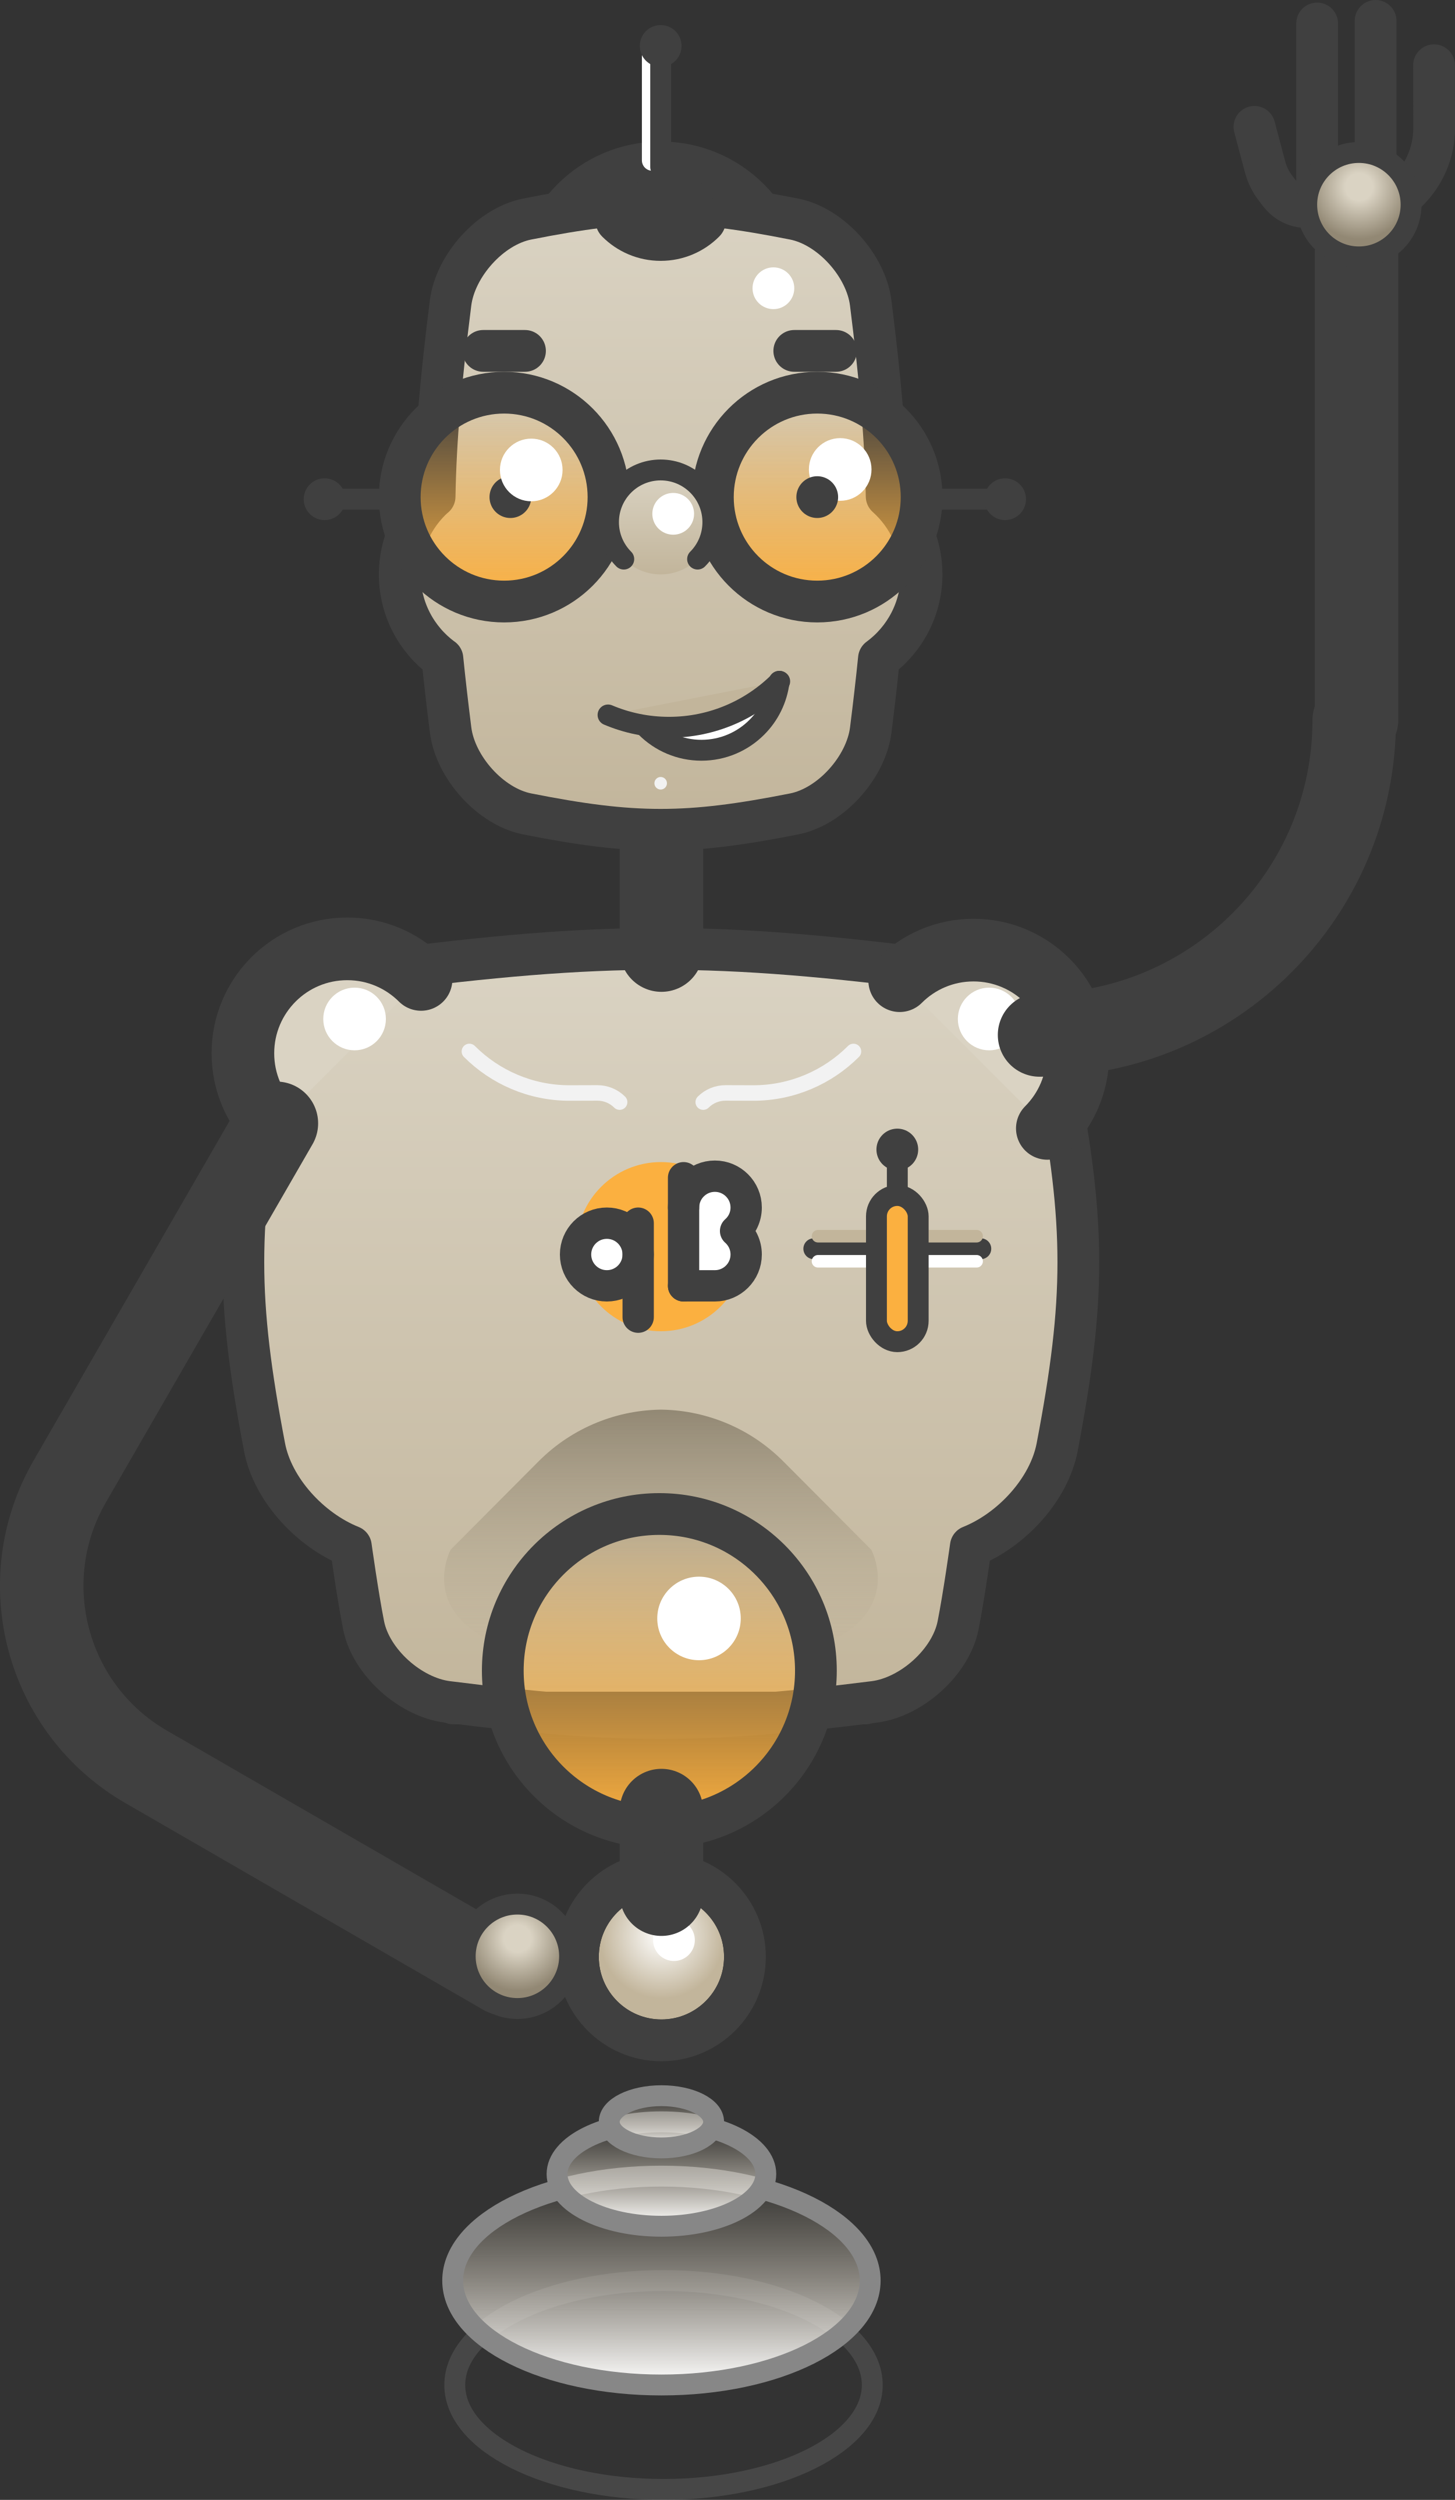 <?xml version="1.0" encoding="UTF-8"?><svg xmlns="http://www.w3.org/2000/svg" xmlns:xlink="http://www.w3.org/1999/xlink" viewBox="0 0 348.51 598.43"><rect x="0" y="0" width="348.51" height="598.43" fill="#333333" stroke="none"/><defs><style>.cls-1{fill:#c2b59b;}.cls-1,.cls-2,.cls-3,.cls-4,.cls-5,.cls-6,.cls-7,.cls-8,.cls-9,.cls-10,.cls-11,.cls-12,.cls-13,.cls-14,.cls-15,.cls-16,.cls-17,.cls-18,.cls-19,.cls-20,.cls-21,.cls-22,.cls-23{stroke-linecap:round;stroke-linejoin:round;}.cls-1,.cls-3,.cls-4,.cls-24,.cls-25,.cls-6,.cls-8,.cls-9,.cls-11,.cls-12,.cls-13,.cls-14,.cls-15,.cls-16,.cls-17,.cls-18,.cls-19,.cls-21{stroke:#404040;}.cls-1,.cls-3,.cls-4,.cls-6,.cls-7,.cls-10,.cls-16,.cls-17,.cls-23{stroke-width:5px;}.cls-2{stroke-width:3.71px;}.cls-2,.cls-5{stroke:#f2f2f2;}.cls-2,.cls-5,.cls-6,.cls-7,.cls-10,.cls-13,.cls-14,.cls-19,.cls-20,.cls-22,.cls-23{fill:none;}.cls-2,.cls-5,.cls-26{mix-blend-mode:soft-light;}.cls-3,.cls-8,.cls-26,.cls-21{fill:#fff;}.cls-4,.cls-27{fill:#fbb040;}.cls-5,.cls-20,.cls-22{stroke-width:3px;}.cls-28{fill:url(#linear-gradient);}.cls-28,.cls-29,.cls-30,.cls-26,.cls-31,.cls-32,.cls-33,.cls-34,.cls-35,.cls-27{stroke-width:0px;}.cls-24{fill:url(#linear-gradient-7);}.cls-24,.cls-25{stroke-miterlimit:10;}.cls-24,.cls-25,.cls-8,.cls-11,.cls-12,.cls-14{stroke-width:10px;}.cls-25{fill:url(#linear-gradient-6);}.cls-29{fill:url(#radial-gradient);}.cls-7,.cls-20{stroke:#fff;}.cls-30{fill:url(#linear-gradient-10);}.cls-9,.cls-13{stroke-width:20px;}.cls-9,.cls-15{fill:#0052cc;}.cls-10,.cls-23{stroke:#878787;}.cls-11{fill:url(#linear-gradient-4);}.cls-12{fill:url(#linear-gradient-5);}.cls-15{stroke-width:11.31px;}.cls-16{fill:url(#radial-gradient-3);}.cls-17{fill:url(#radial-gradient-2);}.cls-18{fill:#dad3c3;stroke-width:15px;}.cls-31{fill:url(#linear-gradient-2);}.cls-32{fill:url(#linear-gradient-3);}.cls-33{fill:url(#linear-gradient-8);}.cls-34{fill:url(#linear-gradient-9);}.cls-36{isolation:isolate;}.cls-19{stroke-width:7.8px;}.cls-35{fill:#404040;}.cls-21{stroke-width:7.5px;}.cls-22{stroke:#c2b59b;}.cls-23{opacity:.25;}</style><radialGradient id="radial-gradient" cx="158.54" cy="463.41" fx="158.54" fy="463.41" r="15" gradientUnits="userSpaceOnUse"><stop offset="0" stop-color="#fff"/><stop offset="1" stop-color="#c2b59b"/></radialGradient><linearGradient id="linear-gradient" x1="158.43" y1="570.93" x2="158.43" y2="520.93" gradientUnits="userSpaceOnUse"><stop offset="0" stop-color="#fff"/><stop offset="1" stop-color="#c2b59b" stop-opacity="0"/></linearGradient><linearGradient id="linear-gradient-2" y1="532.93" y2="507.93" xlink:href="#linear-gradient"/><linearGradient id="linear-gradient-3" y1="514.18" y2="501.68" xlink:href="#linear-gradient"/><linearGradient id="linear-gradient-4" x1="158.3" y1="411.26" x2="158.3" y2="227.14" gradientUnits="userSpaceOnUse"><stop offset="0" stop-color="#c2b59b"/><stop offset="1" stop-color="#dad3c3"/></linearGradient><linearGradient id="linear-gradient-5" x1="158.27" y1="197.34" x2="158.27" y2="47.34" gradientTransform="translate(-.02 1.31)" xlink:href="#linear-gradient-4"/><linearGradient id="linear-gradient-6" x1="195.77" y1="142.7" x2="195.77" y2="92.7" gradientTransform="translate(-.02 1.31)" gradientUnits="userSpaceOnUse"><stop offset="0" stop-color="#fbb040"/><stop offset="1" stop-color="#fbb040" stop-opacity="0"/></linearGradient><linearGradient id="linear-gradient-7" x1="120.77" y1="142.7" x2="120.77" xlink:href="#linear-gradient-6"/><linearGradient id="linear-gradient-8" x1="158.12" y1="399.43" x2="158.12" y2="337.43" gradientUnits="userSpaceOnUse"><stop offset="0" stop-color="#c2b59b" stop-opacity="0"/><stop offset="1" stop-color="#928874"/></linearGradient><linearGradient id="linear-gradient-9" x1="157.93" y1="437.43" x2="157.93" y2="362.43" gradientTransform="matrix(1,0,0,1,0,0)" xlink:href="#linear-gradient-6"/><linearGradient id="linear-gradient-10" x1="158.27" y1="136.2" x2="158.27" y2="111.2" gradientTransform="translate(-.02 1.31)" xlink:href="#linear-gradient-4"/><radialGradient id="radial-gradient-2" cx="-219.45" cy="413.88" fx="-219.45" fy="413.88" r="12.47" gradientTransform="translate(544.99 -369.13)" gradientUnits="userSpaceOnUse"><stop offset=".26" stop-color="#dad3c3"/><stop offset="1" stop-color="#928874"/></radialGradient><radialGradient id="radial-gradient-3" cx="123.98" cy="464.07" fx="123.98" fy="464.07" r="12.47" gradientTransform="matrix(1,0,0,1,0,0)" xlink:href="#radial-gradient-2"/></defs><g class="cls-36"><g id="Layer_2"><g id="Layer_1-2"><circle class="cls-9" cx="158.25" cy="68.88" r="25"/><ellipse class="cls-23" cx="158.93" cy="570.93" rx="50" ry="25"/><circle class="cls-29" cx="158.43" cy="468.43" r="15"/><circle class="cls-26" cx="161.43" cy="464.43" r="5"/><ellipse class="cls-28" cx="158.43" cy="545.93" rx="50" ry="25"/><ellipse class="cls-10" cx="158.43" cy="545.93" rx="50" ry="25"/><ellipse class="cls-31" cx="158.43" cy="520.43" rx="25" ry="12.5"/><ellipse class="cls-10" cx="158.43" cy="520.43" rx="25" ry="12.5"/><ellipse class="cls-32" cx="158.43" cy="507.93" rx="12.5" ry="6.25"/><ellipse class="cls-10" cx="158.43" cy="507.93" rx="12.5" ry="6.25"/><path class="cls-11" d="m253.23,257.87c-2.33-12.23-14.91-23.84-26.8-25.39-54.51-7.12-81.76-7.12-136.27,0-11.88,1.55-24.46,13.17-26.8,25.39-6.76,35.41-6.76,53.12,0,88.54,1.93,10.13,10.9,19.84,20.68,23.76,0,0,1.64,11.79,3.05,18.9,1.75,8.83,11.18,17.22,20.1,18.34,40.88,5.15,61.32,5.15,102.2,0,8.91-1.12,18.35-9.51,20.1-18.34,1.41-7.1,3.05-18.9,3.05-18.9,9.78-3.91,18.75-13.62,20.68-23.75,6.76-35.41,6.76-53.12,0-88.54Z"/><line class="cls-13" x1="158.43" y1="199.43" x2="158.43" y2="227.43"/><line class="cls-7" x1="156.25" y1="13.38" x2="156.25" y2="38.38"/><line class="cls-6" x1="158.25" y1="15" x2="158.25" y2="40"/><path class="cls-12" d="m105.96,157.66c-6.19-4.55-10.21-11.89-10.21-20.16,0-7.39,3.21-14.04,8.31-18.62h.04c.24-13.79,1.51-28.01,3.82-46.34,1.12-8.91,9.51-18.35,18.34-20.1,25.59-5.07,38.38-5.07,63.96,0,8.83,1.75,17.22,11.18,18.34,20.1,2.3,18.31,3.58,32.52,3.82,46.3h0c5.13,4.58,8.36,11.24,8.36,18.65,0,8.27-4.02,15.61-10.21,20.16h0c-.54,5.33-1.19,10.98-1.96,17.09-1.12,8.91-9.51,18.35-18.34,20.1-25.59,5.07-38.38,5.07-63.96,0-8.83-1.75-17.22-11.19-18.34-20.1-.77-6.11-1.42-11.76-1.96-17.09h0Z"/><path class="cls-25" d="m220.75,119c0,13.81-11.19,25-25,25-13.81,0-25-11.19-25-25,0-13.81,11.19-25,25-25,13.81,0,25,11.19,25,25Z"/><path class="cls-24" d="m145.75,119c0,13.81-11.19,25-25,25-13.81,0-25-11.19-25-25,0-13.81,11.19-25,25-25,13.81,0,25,11.19,25,25Z"/><line class="cls-14" x1="122.25" y1="119" x2="122.25" y2="119"/><line class="cls-14" x1="158.25" y1="11" x2="158.25" y2="11"/><line class="cls-6" x1="81.75" y1="119.5" x2="96.75" y2="119.5"/><line class="cls-14" x1="77.75" y1="119.5" x2="77.75" y2="119.5"/><line class="cls-6" x1="236.75" y1="119.5" x2="221.75" y2="119.5"/><line class="cls-14" x1="240.75" y1="119.5" x2="240.75" y2="119.5"/><line class="cls-14" x1="125.75" y1="84" x2="115.75" y2="84"/><line class="cls-14" x1="200.25" y1="84" x2="190.25" y2="84"/><line class="cls-19" x1="108.43" y1="408.87" x2="207.43" y2="408.87"/><line class="cls-3" x1="234.93" y1="298.93" x2="194.93" y2="298.93"/><line class="cls-22" x1="233.93" y1="295.93" x2="195.93" y2="295.93"/><line class="cls-20" x1="233.93" y1="301.93" x2="195.93" y2="301.93"/><line class="cls-8" x1="214.93" y1="275.18" x2="214.93" y2="275.18"/><rect class="cls-4" x="209.93" y="286.18" width="10" height="35" rx="5" ry="5"/><line class="cls-3" x1="214.93" y1="285.68" x2="214.93" y2="279.68"/><circle class="cls-27" cx="158.3" cy="298.43" r="20.25"/><circle class="cls-21" cx="145.36" cy="300.31" r="7.5"/><line class="cls-21" x1="152.86" y1="292.81" x2="152.86" y2="315.31"/><path class="cls-21" d="m163.73,307.81h7.5c4.14,0,7.5-3.36,7.5-7.5,0-2.24-.98-4.25-2.54-5.63h0c1.56-1.37,2.54-3.38,2.54-5.62,0-4.14-3.36-7.5-7.5-7.5s-7.5,3.36-7.5,7.5"/><line class="cls-21" x1="163.73" y1="307.81" x2="163.73" y2="281.93"/><path class="cls-18" d="m65.5,269.82c-4.52-4.52-7.32-10.77-7.32-17.68s2.8-13.15,7.32-17.68,10.77-7.32,17.68-7.32,13.15,2.8,17.68,7.32"/><path class="cls-18" d="m215.5,234.76c4.52-4.52,10.77-7.32,17.68-7.32s13.15,2.8,17.68,7.32,7.32,10.77,7.32,17.68-2.8,13.15-7.32,17.68"/><circle class="cls-26" cx="84.93" cy="243.93" r="7.5"/><circle class="cls-26" cx="236.93" cy="243.93" r="7.5"/><path class="cls-26" d="m134.75,112.5c0,4.14-3.36,7.5-7.5,7.5s-7.5-3.36-7.5-7.5c0-4.14,3.36-7.5,7.5-7.5s7.5,3.36,7.5,7.5Z"/><circle class="cls-26" cx="201.25" cy="112.38" r="7.5"/><path class="cls-33" d="m208.66,370.95s-4.24-4.26-8.99-9.03c-4.75-4.77-10.02-10.06-12.08-12.12s-4.28-3.86-6.62-5.41-4.8-2.83-7.34-3.86-5.16-1.8-7.82-2.32-5.36-.77-8.06-.77h.56s.56,0,.56,0c-2.7,0-5.4.26-8.06.77s-5.28,1.29-7.82,2.32-5,2.32-7.34,3.86-4.56,3.35-6.62,5.41-7.33,7.35-12.08,12.12-8.99,9.03-8.99,9.03c0,0-15.51,28.49,50.36,28.49s50.36-28.49,50.36-28.49Z"/><path class="cls-2" d="m204.43,251.7c-3.07,3.07-6.73,5.56-10.8,7.28s-8.53,2.67-13.22,2.67c-2.34,0-4.76-.01-6.61-.02-2.01-.01-3.94.78-5.36,2.2h0"/><path class="cls-2" d="m112.43,251.7c3.07,3.07,6.73,5.56,10.8,7.28,4.06,1.72,8.53,2.67,13.22,2.67,2.34,0,4.76-.01,6.61-.02,2.01-.01,3.94.78,5.36,2.2h0"/><path class="cls-26" d="m190.25,69c0,2.76-2.24,5-5,5s-5-2.24-5-5c0-2.76,2.24-5,5-5s5,2.24,5,5Z"/><circle class="cls-34" cx="157.93" cy="399.93" r="37.5"/><circle class="cls-26" cx="167.43" cy="387.43" r="10"/><path class="cls-3" d="m186.63,163.09c-.51,4.28-2.46,8.13-5.36,11.02-3.39,3.39-8.08,5.49-13.26,5.49s-9.87-2.1-13.26-5.49"/><path class="cls-1" d="m186.76,163.11c-3.39,3.39-7.43,6.14-11.92,8.04s-9.42,2.95-14.6,2.95-10.11-1.05-14.6-2.95"/><path class="cls-30" d="m170.75,125c0,6.9-5.6,12.5-12.5,12.5-6.9,0-12.5-5.6-12.5-12.5,0-6.9,5.6-12.5,12.5-12.5,6.9,0,12.5,5.6,12.5,12.5Z"/><path class="cls-6" d="m149.41,133.84c-2.26-2.26-3.66-5.39-3.66-8.84,0-3.45,1.4-6.58,3.66-8.84s5.39-3.66,8.84-3.66,6.58,1.4,8.84,3.66,3.66,5.39,3.66,8.84-1.4,6.58-3.66,8.84"/><circle class="cls-26" cx="161.25" cy="123" r="5"/><line class="cls-5" x1="158.25" y1="187.5" x2="158.25" y2="187.5"/><circle class="cls-14" cx="157.93" cy="399.93" r="37.5"/><line class="cls-13" x1="158.43" y1="433.43" x2="158.43" y2="453.43"/><path class="cls-35" d="m158.43,453.43c8.28,0,15,6.72,15,15s-6.72,15-15,15-15-6.72-15-15,6.72-15,15-15m0-10c-13.79,0-25,11.21-25,25s11.21,25,25,25,25-11.21,25-25-11.21-25-25-25h0Z"/><path class="cls-15" d="m168.25,52.65c-2.56,2.56-6.09,4.14-10,4.14s-7.44-1.58-10-4.14h20Z"/><path class="cls-13" d="m324.93,60.31v112l-.56.44v-.38c0,41.63-33.75,75.38-75.37,75.38"/><line class="cls-14" x1="195.75" y1="119" x2="195.75" y2="119"/><line class="cls-14" x1="329.49" y1="37.62" x2="329.49" y2="5"/><path class="cls-8" d="m343.49,15.62s.03,12.07.03,15-.59,5.72-1.67,8.26-2.63,4.82-4.55,6.74"/><path class="cls-8" d="m300.47,30.37s2.06,7.78,2.57,9.66,1.37,3.58,2.5,5.03,2.95,4.56,7.95,4.56"/><line class="cls-14" x1="315.49" y1="47.62" x2="315.49" y2="5.62"/><circle class="cls-17" cx="325.49" cy="49" r="12.5"/><path class="cls-13" d="m120.74,472.45l-85.74-49.5c-23.91-13.81-32.11-44.39-18.3-68.3l49.5-85.74"/><circle class="cls-16" cx="123.93" cy="468.31" r="12.5"/></g></g></g></svg>